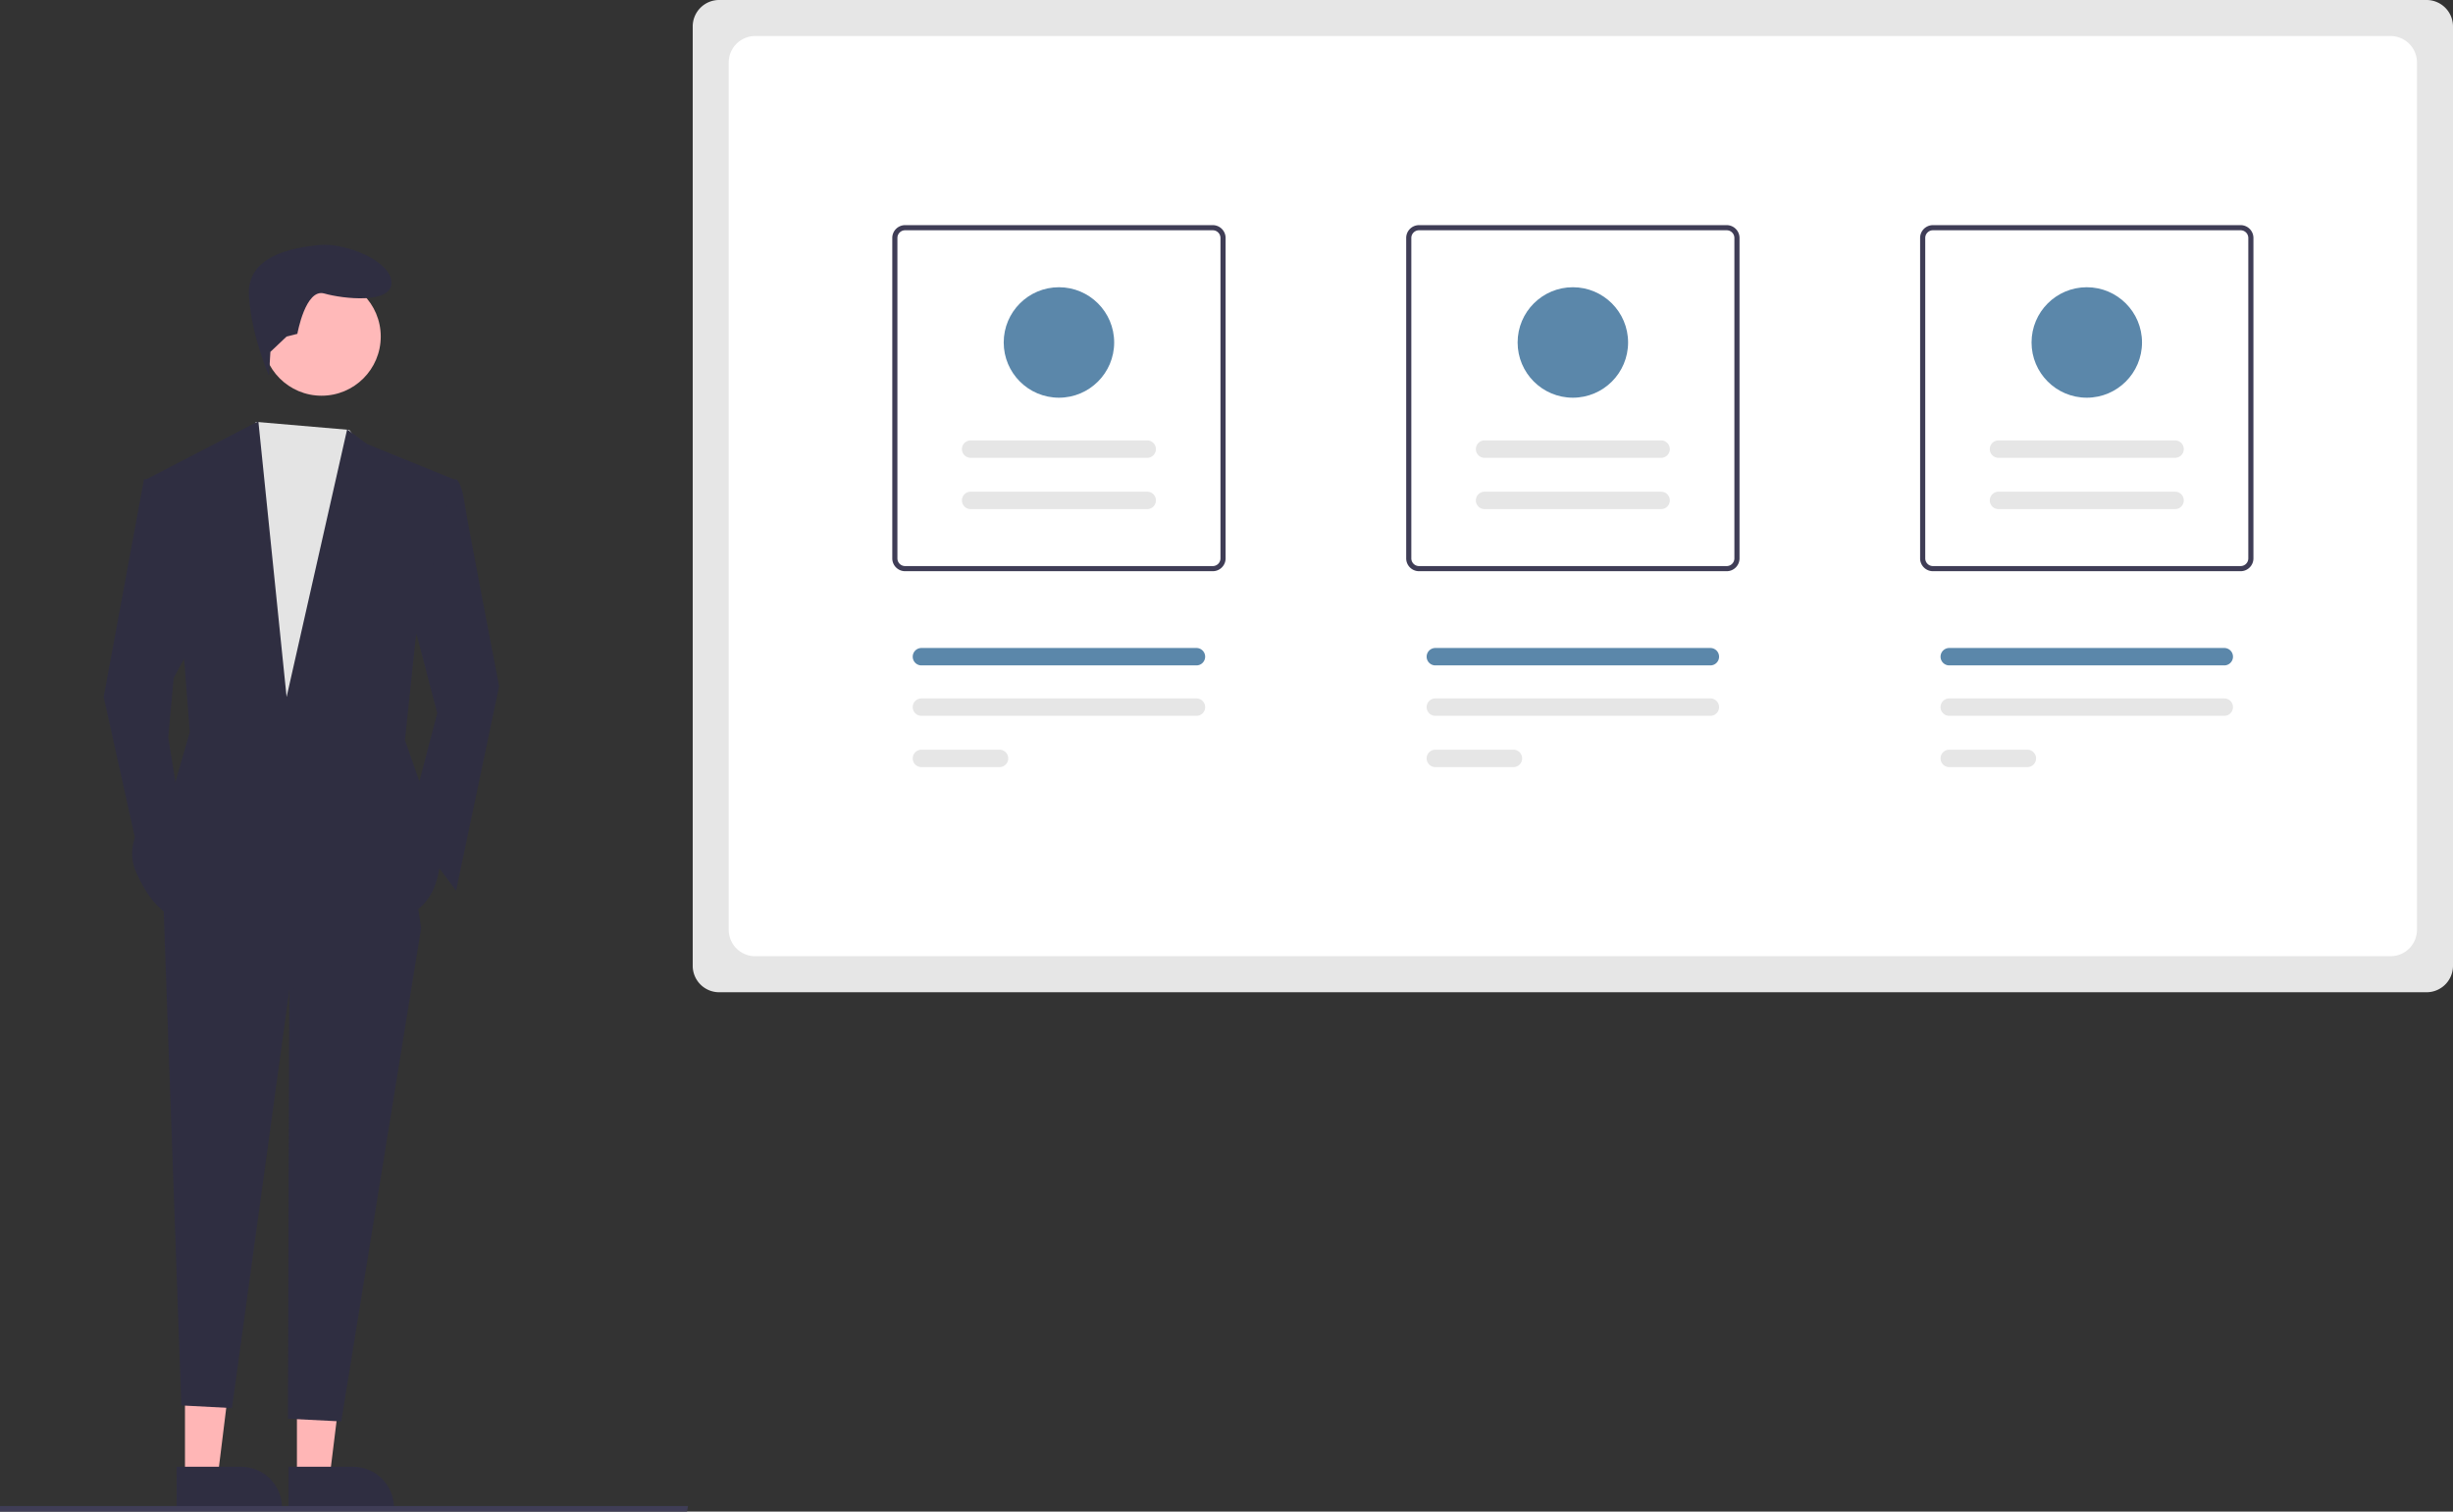 <svg xmlns="http://www.w3.org/2000/svg" width="920.297" height="567.136" data-name="Layer 1"><rect width="100%" height="100%" fill="#333333" stroke="none"/><path fill="#e6e6e6" d="M910.386 372.27H269.797a9.922 9.922 0 0 1-9.91-9.911V9.91a9.922 9.922 0 0 1 9.91-9.91h640.59a9.922 9.922 0 0 1 9.91 9.91v352.45a9.922 9.922 0 0 1-9.91 9.91z"/><path fill="#fff" d="M896.872 358.755h-613.56a9.922 9.922 0 0 1-9.91-9.91V23.424a9.922 9.922 0 0 1 9.91-9.91h613.56a9.922 9.922 0 0 1 9.91 9.91v325.42a9.922 9.922 0 0 1-9.91 9.91z"/><path fill="#3f3d56" d="M455 214.304H339.57a4.815 4.815 0 0 1-4.81-4.81V89.277a4.815 4.815 0 0 1 4.81-4.81H455a4.815 4.815 0 0 1 4.81 4.81v120.217a4.815 4.815 0 0 1-4.81 4.81zM339.57 86.39a2.889 2.889 0 0 0-2.886 2.886v120.217a2.889 2.889 0 0 0 2.886 2.886H455a2.889 2.889 0 0 0 2.886-2.886V89.277A2.889 2.889 0 0 0 455 86.391zm308.238 127.914H532.376a4.815 4.815 0 0 1-4.81-4.81V89.277a4.815 4.815 0 0 1 4.81-4.81h115.432a4.815 4.815 0 0 1 4.81 4.81v120.217a4.815 4.815 0 0 1-4.81 4.81zM532.376 86.39a2.889 2.889 0 0 0-2.886 2.886v120.217a2.889 2.889 0 0 0 2.886 2.886h115.432a2.889 2.889 0 0 0 2.885-2.886V89.277a2.889 2.889 0 0 0-2.885-2.886zm308.239 127.914H725.183a4.815 4.815 0 0 1-4.81-4.81V89.277a4.815 4.815 0 0 1 4.81-4.81h115.432a4.815 4.815 0 0 1 4.81 4.81v120.217a4.815 4.815 0 0 1-4.81 4.81zM725.183 86.39a2.889 2.889 0 0 0-2.885 2.886v120.217a2.889 2.889 0 0 0 2.885 2.886h115.432a2.889 2.889 0 0 0 2.886-2.886V89.277a2.889 2.889 0 0 0-2.886-2.886z"/><path fill="#e6e6e6" d="M374.994 287.802a3.265 3.265 0 1 0 .003-6.53h-29.302a3.265 3.265 0 1 0 0 6.53h29.3zm73.88-19.238a3.265 3.265 0 1 0 .012-6.531H345.695a3.265 3.265 0 0 0 0 6.53zm118.928 19.238a3.265 3.265 0 0 0 0-6.53h-29.3a3.265 3.265 0 1 0 0 6.53zm73.879-19.238a3.265 3.265 0 0 0 0-6.531H538.502a3.265 3.265 0 0 0 0 6.53zm118.929 19.238a3.265 3.265 0 0 0 0-6.53h-29.3a3.265 3.265 0 1 0-.003 6.53h29.302zm73.879-19.238a3.265 3.265 0 0 0 0-6.531h-103.18a3.265 3.265 0 1 0-.011 6.53h103.19z"/><path fill="#5b87aa" d="M448.874 249.643a3.265 3.265 0 0 0 .003-6.53H345.695a3.265 3.265 0 1 0 0 6.53h103.179zm192.807 0a3.265 3.265 0 0 0 0-6.53H538.502a3.265 3.265 0 1 0 0 6.53zm192.808 0a3.265 3.265 0 0 0 0-6.53h-103.18a3.265 3.265 0 0 0-.002 6.53h103.182z"/><path fill="#e6e6e6" d="M430.404 191.006a3.265 3.265 0 0 0 0-6.531h-66.24a3.265 3.265 0 1 0-.011 6.53h66.251zm0-19.239a3.265 3.265 0 0 0 0-6.53h-66.24a3.265 3.265 0 1 0-.011 6.53h66.251z"/><circle cx="397.284" cy="128.488" r="20.722" fill="#5b87aa"/><path fill="#e6e6e6" d="M623.211 191.006a3.265 3.265 0 0 0 0-6.531h-66.239a3.265 3.265 0 0 0 0 6.53zm0-19.239a3.265 3.265 0 0 0 0-6.53h-66.239a3.265 3.265 0 0 0 0 6.53z"/><circle cx="590.092" cy="128.488" r="20.722" fill="#5b87aa"/><path fill="#e6e6e6" d="M816.019 191.006a3.265 3.265 0 1 0 .012-6.531H749.78a3.265 3.265 0 0 0 0 6.53zm0-19.239a3.265 3.265 0 1 0 .012-6.53H749.78a3.265 3.265 0 0 0 0 6.53z"/><circle cx="782.899" cy="128.488" r="20.722" fill="#5b87aa"/><path fill="#ffb6b6" d="M69.4 554.299h12.26l5.832-47.288-18.094.001.002 47.287z"/><path fill="#2f2e41" d="m66.272 550.297 24.144-.001h.001a15.387 15.387 0 0 1 15.387 15.386v.5l-39.53.001z"/><path fill="#ffb6b6" d="M111.4 554.299h12.26l5.832-47.288-18.094.001.002 47.287z"/><path fill="#2f2e41" d="m108.272 550.297 24.144-.001h.001a15.387 15.387 0 0 1 15.387 15.386v.5l-39.53.001zm49.715-202-29.949 184.985-20-1 .496-169.855 49.453-14.13z"/><path fill="#2f2e41" d="m77.248 291.78 72.665 1.009 8.074 55.508-49.453 23.213-21.496 156.772-19-1L61.1 333.16z"/><circle cx="120.645" cy="126.263" r="22.203" fill="#ffb9b9"/><path fill="#e4e4e4" d="m131.038 161.282 12.82 16.453-6.056 126.155-47.434-1.009-8.074-110.007 10.092-28.259 3.652-6.333 35 3z"/><path fill="#2f2e41" d="m152.94 225.17 11.103 42.388-11.102 42.388 18.166 24.222 16.148-76.703s-12.11-62.573-13.12-69.638-3.028-8.074-3.028-8.074l-8.074 1.01zm-80.738 16.147-7.065 13.121-2.019 22.203 4.037 25.231-14.129 23.213-14.129-63.583 15.138-81.749h6.056l12.111 61.564zm29.241-109.302-.526 8.975s-6.512-14.727-7.522-29.865 16.148-18.167 26.24-19.176 27.25 6.056 27.25 14.13-18.166 6.055-25.23 4.037-10.093 15.138-10.093 15.138l-4.037 1.01z"/><path fill="#2f2e41" d="m155.969 239.299-4.037 38.351 8.074 23.213 5.046 22.203s0 21.194-20.185 22.203-78.721-1.009-78.721-1.009-8.074-1.009-15.139-17.157 14.13-31.286 14.13-31.286l6.055-21.195-2.018-26.24-14.13-68.629 41.884-21.698 10.597 103.447 22.708-100.42 7.57 5.551 32.295 13.12z"/><path fill="#3f3d56" d="M257.738 567.136H0v-2.106h258.12l-.382 2.106z"/></svg>